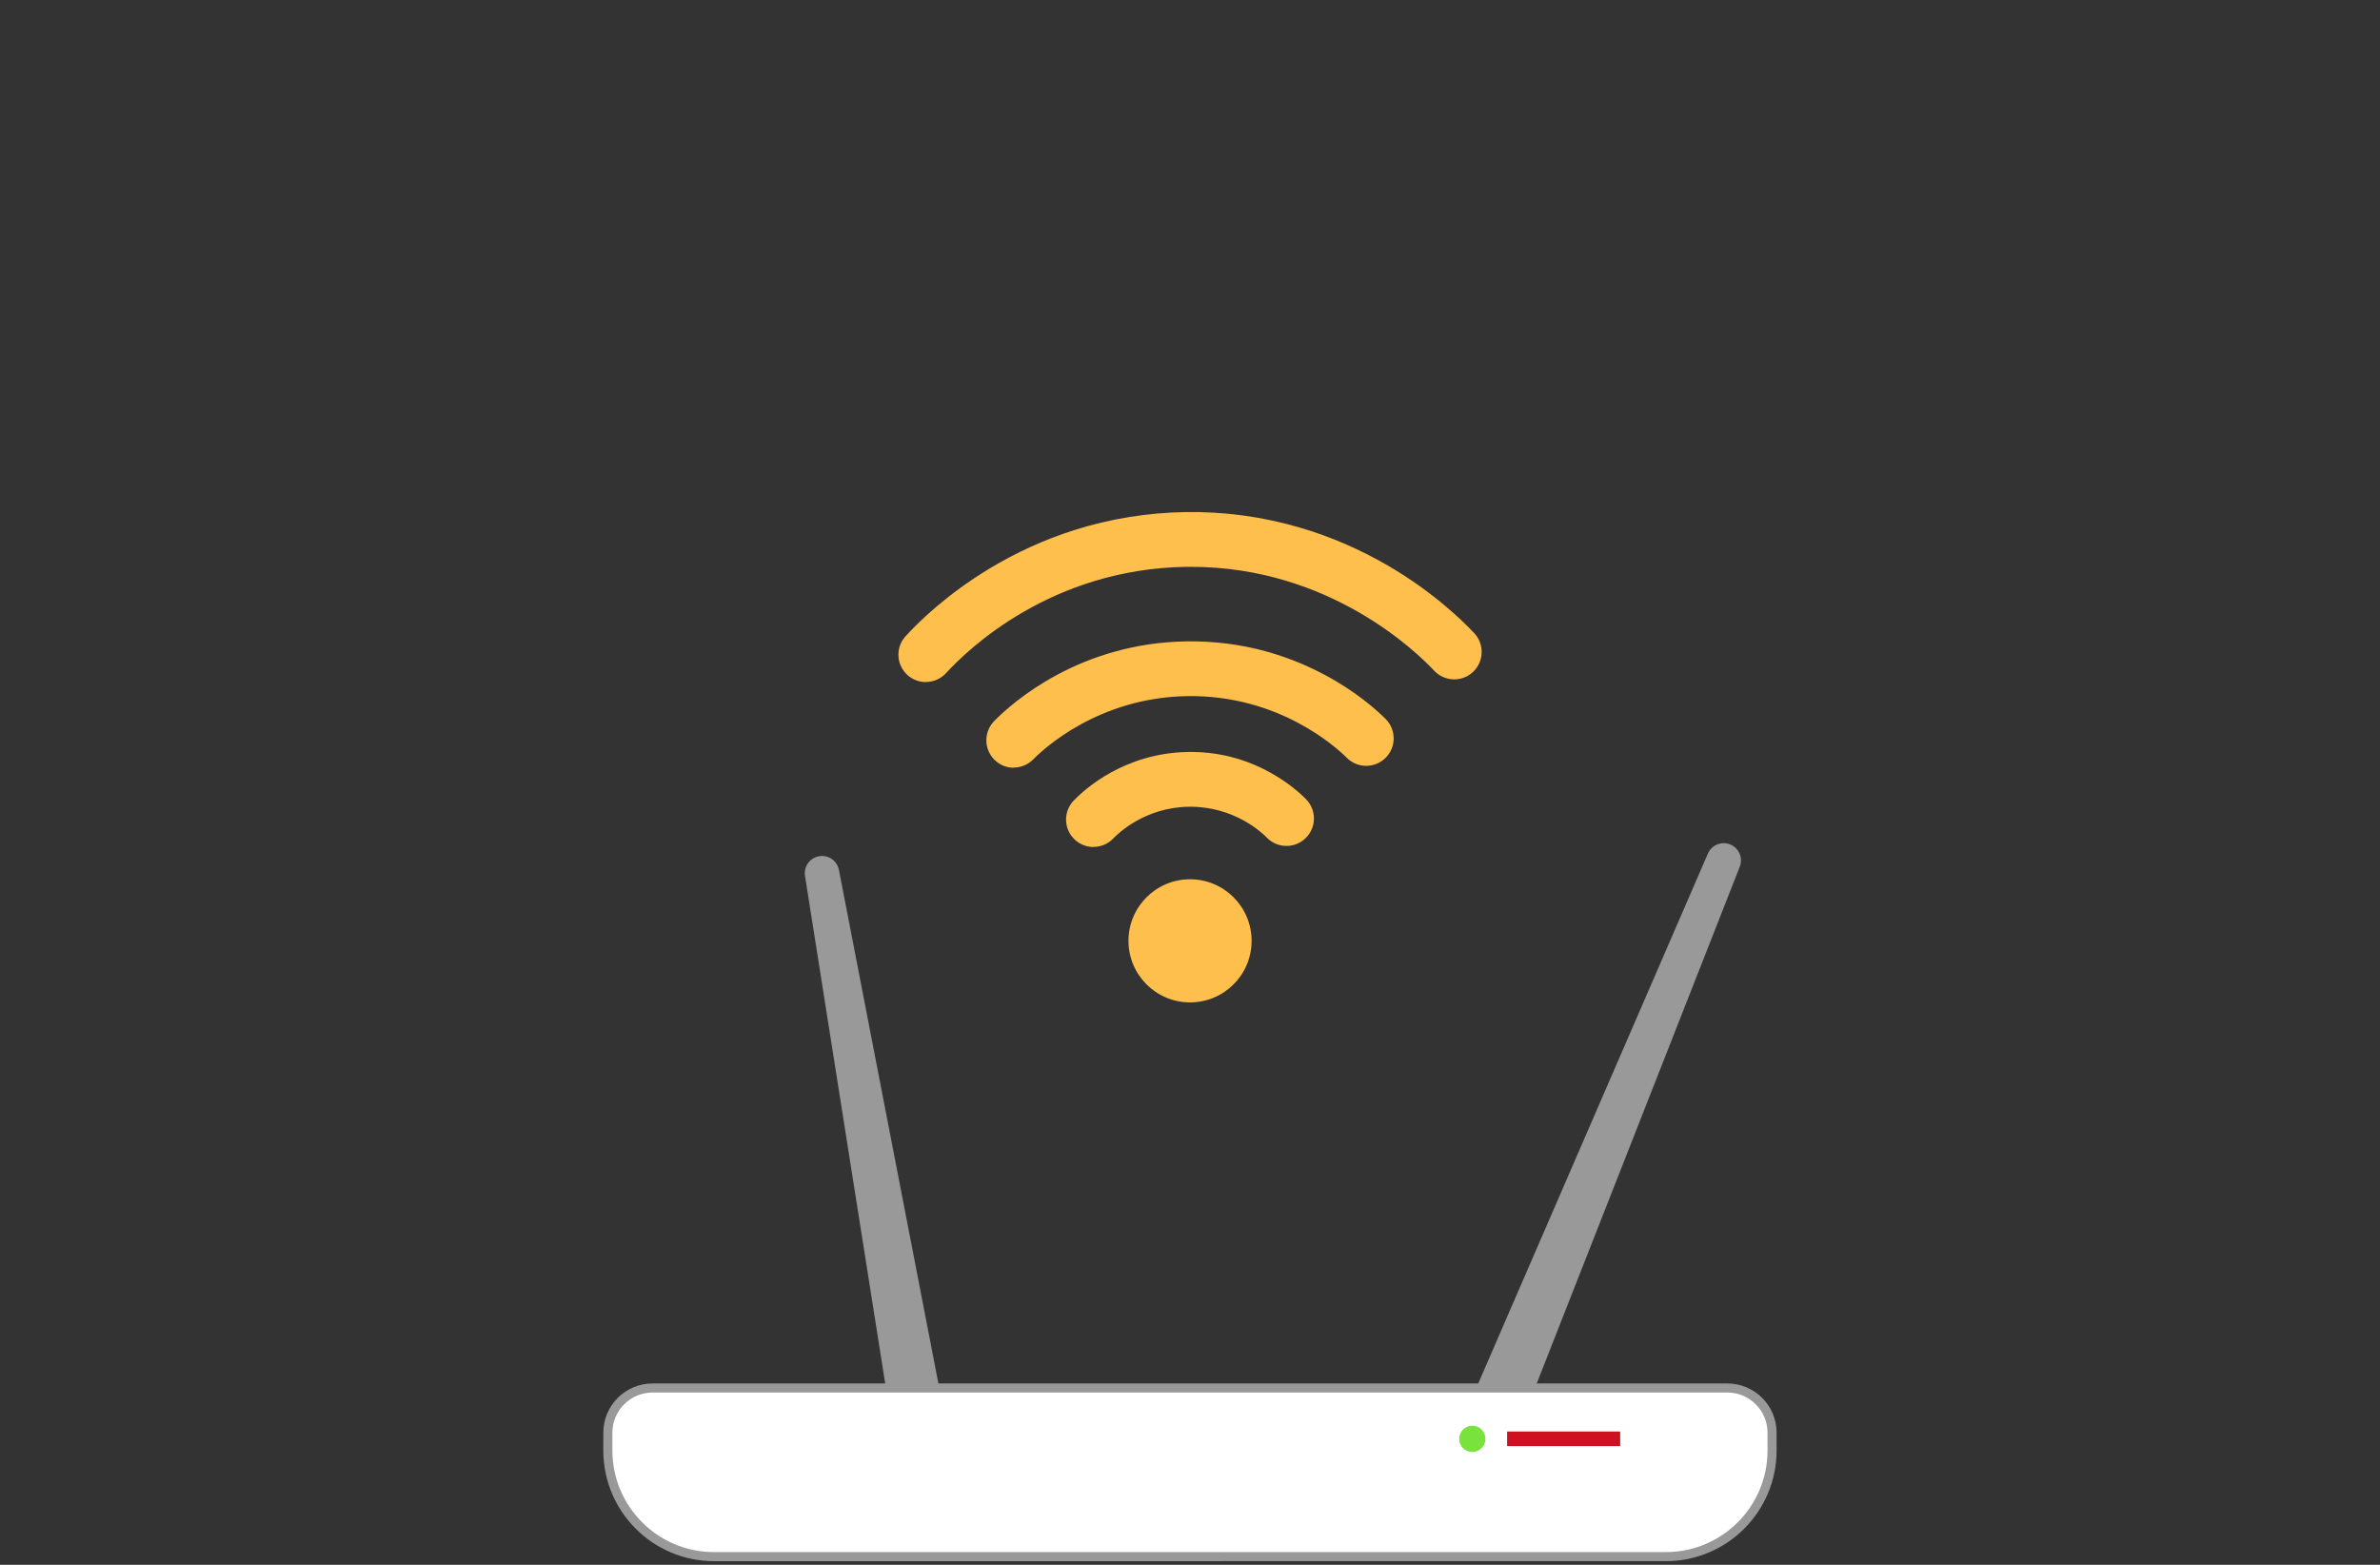 <?xml version="1.0" encoding="UTF-8"?>
<svg id="_06" xmlns="http://www.w3.org/2000/svg" version="1.1" viewBox="0 0 2624.9 1725.9">
  <rect x="0" y="0" width="2624.9" height="1725.9" fill="#333333" stroke="none"/>
  <!-- Generator: Adobe Illustrator 29.4.0, SVG Export Plug-In . SVG Version: 2.1.0 Build 152)  -->
  <defs>
    <style>
      .st0 {
        fill: #ffbf4d;
      }

      .st1 {
        fill: #7ae23d;
      }

      .st2 {
        fill: #c12;
      }

      .st3 {
        fill: #fff;
        stroke: #999;
        stroke-miterlimit: 10;
        stroke-width: 10px;
      }

      .st4 {
        fill: #999;
      }
    </style>
  </defs>
  <g id="g5-2">
    <circle id="circle3" class="st0" cx="1312.5" cy="1037.7" r="67.9"/>
    <path id="path3-4" class="st0" d="M1118.1,846.8c-7.7,0-15.3-2.9-21.2-8.7-11.9-11.7-12.1-30.9-.4-42.8,19.8-20.2,93.8-86.2,212.4-87.9,29.5-.4,58.8,3.2,86.9,10.9,23,6.3,45.3,15.3,66.5,26.7,33.7,18.2,55.8,37.9,65.9,48,11.8,11.8,11.9,31,0,42.8-11.8,11.8-31,11.9-42.8,0-11.7-11.6-75-69.5-175.8-68-98,1.4-158.9,58.4-170.1,69.8-5.9,6-13.8,9-21.6,9h0Z"/>
    <path id="path4-4" class="st0" d="M1021.1,752.3c-7.3,0-14.6-2.6-20.4-7.9-12.3-11.3-13.2-30.4-1.9-42.7,14.2-15.6,45.1-45.9,92.2-74.4,29.6-17.9,61.1-32.2,93.4-42.5,39.6-12.6,80.9-19.3,122.8-20,43.1-.7,85.7,5.1,126.7,17.2,33.4,9.8,66,23.9,96.8,41.8,50.7,29.5,83.5,62,95.3,74.6,11.4,12.2,10.7,31.4-1.5,42.8s-31.4,10.7-42.8-1.5c-18-19.3-114.7-114.5-267.9-114.5s-3.8,0-5.7,0c-148.3,2.3-240.1,90.3-264.7,117.2-6,6.5-14.1,9.8-22.4,9.8h0Z"/>
    <path id="path5-9" class="st0" d="M1206,934.2c-7.5,0-15.1-2.8-20.9-8.4-12.1-11.6-12.5-30.7-.9-42.8,11.8-12.3,55.8-52.5,126.1-53.6,32.1-.5,62.8,7.2,91,22.9,20,11.1,33.2,23.1,39.2,29.3,11.7,11.9,11.5,31.1-.5,42.8s-31.1,11.5-42.8-.5c-5.6-5.8-35.9-34.1-84.3-34.1s-1.2,0-1.8,0c-48.1.7-77.8,29.2-83.3,35-5.9,6.2-13.9,9.3-21.8,9.3h0Z"/>
  </g>
  <path class="st4" d="M1629.9,1615.1h0c-9.7-4-29.3-19.8-25.4-29.5l279-643.8c4-9.7,15.1-14.4,24.8-10.4h0c9.7,4,14.4,15.1,10.4,24.8h0l-255.6,650.5c-4,9.7-23.6,12.4-33.3,8.4h0Z"/>
  <path class="st4" d="M1034.6,1670.9h0c-10.3,1.9-35.3-1-37.2-11.3l-109.5-693.1c-1.9-10.3,5-20.2,15.3-22.1h0c10.3-1.9,20.2,5,22.1,15.3h0s132.9,686.2,132.9,686.2c1.9,10.4-13.3,23.1-23.6,24.9h0Z"/>
  <path class="st3" d="M719.8,1530.9h1185.3c27.2,0,49.3,22.1,49.3,49.3v19.6c0,64.6-52.4,117.1-117.1,117.1H787.5c-64.6,0-117.1-52.4-117.1-117.1h0v-19.6c0-27.2,22.1-49.3,49.3-49.3h0Z"/>
  <circle class="st1" cx="1623.8" cy="1587" r="14.5"/>
  <rect class="st2" x="1662.2" y="1578.9" width="124.7" height="16.1"/>
</svg>